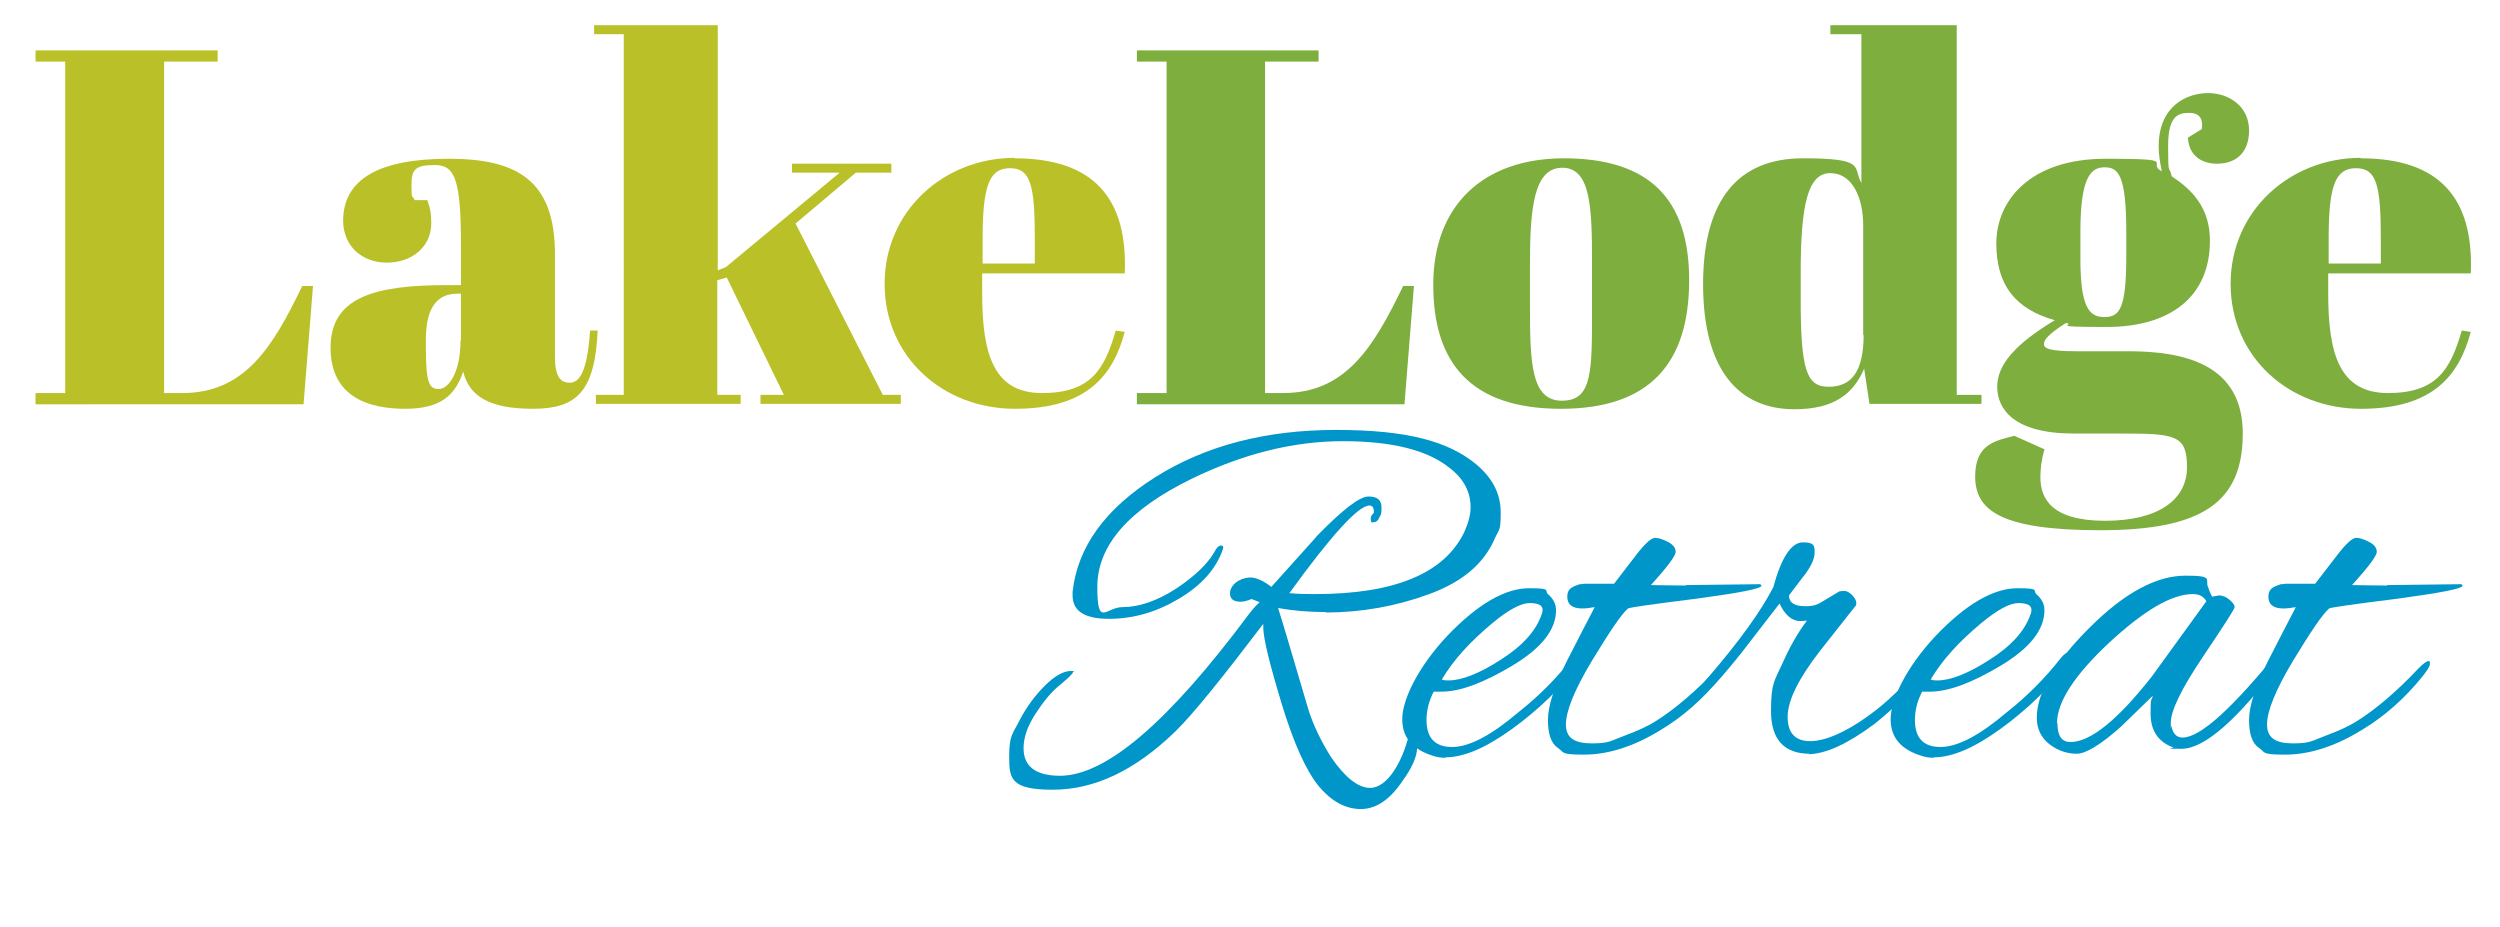 <?xml version="1.0" encoding="UTF-8"?> <svg xmlns="http://www.w3.org/2000/svg" id="Layer_1" data-name="Layer 1" version="1.1" viewBox="0 0 555.9 206.1"><defs><style> .cls-1 { fill: #bac128; } .cls-1, .cls-2, .cls-3 { stroke-width: 0px; } .cls-2 { fill: #7dae3e; } .cls-3 { fill: #0096c9; } </style></defs><g><path class="cls-1" d="M48.4,11.2v2.5h-11.9v73.7h4c13.9,0,20.1-10.1,26.7-23.8h2.4l-2.1,26.3H7.9v-2.5h6.6V13.7h-6.6v-2.5h40.4Z"></path><path class="cls-1" d="M102.5,63.4v-8.7c0-14.3-1.2-18-5.7-18s-5.3.9-5.3,4.5.2,2,.7,3.3h2.8c.6,1.5.9,2.9.9,5.1,0,5.3-4.3,8.8-9.9,8.8s-9.7-3.8-9.7-9.3c0-9.4,8.2-13.8,23.5-13.8s23.6,4.9,23.6,21.2v22.8c0,4.6,1.3,5.8,3.3,5.8s3.9-2.1,4.5-11.6h1.7c-.6,13.6-4.7,17.4-14.4,17.4s-14.2-2.8-15.5-8.3c-1.8,5.4-5.1,8.3-12.9,8.3s-16.6-2.4-16.6-13.6,9.8-13.9,25.8-13.9h3.3ZM102.5,75.7v-10.4h-.8c-4.7,0-7,3.4-7,10.2v1.8c0,8.1.8,9.2,2.9,9.2s4.8-3.6,4.8-10.8Z"></path><path class="cls-1" d="M169.1,87.8h5.2l-12.7-26.1-2.1.6v25.5h5.2v2h-32.2v-2h6.2V7.6h-6.6v-2h27.5v54.5l1.8-.7,25.3-21h-10.6v-2h22.1v2h-7.9l-13.4,11.3,19.4,38.1h4v2h-31.2v-2Z"></path><path class="cls-1" d="M225.6,35.2c17.6,0,25.2,8.9,24.5,25.6h-31.7v4.4c0,13.3,2.4,22.2,13.3,22.2s13.9-5.3,16.4-13.9l2,.3c-2.6,9.7-8.4,17.1-24.4,17.1s-29-11.5-29-27.8,13.3-28,28.9-28ZM230.1,58.6v-5.5c0-11.8-.9-15.7-5.5-15.7s-6.1,3.8-6.1,15.7v5.5h11.6Z"></path><path class="cls-2" d="M293.2,11.2v2.5h-11.9v73.7h4c13.9,0,20.1-10.1,26.7-23.8h2.4l-2.1,26.3h-59.5v-2.5h6.6V13.7h-6.6v-2.5h40.4Z"></path><path class="cls-2" d="M347.7,35.2c18.9,0,27.9,8.9,27.9,27.1s-8.5,28.6-28.5,28.6-28.4-10.1-28.4-27.6,11-28.1,29.1-28.1ZM354,58.2c0-12.1-.3-20.9-6.6-20.9s-7.2,8.8-7.2,21.5v8.8c0,13,.2,21.5,7.1,21.5s6.7-6.6,6.7-21.2v-9.5Z"></path><path class="cls-2" d="M414.5,82c-2.4,5.6-6.7,9-15.5,9-12.5,0-20.3-8.9-20.3-27.8s7.9-28,22.2-28,11,2,13,5.5V7.6h-6.9v-2h28.1v82.2h5.5v2h-24.9l-1.2-7.9ZM414.3,74.6v-24.5c0-6.1-2.4-11.6-7.3-11.6s-6.6,6.6-6.6,22.2v5.8c0,15.8,1.3,19.5,6.2,19.5s7.8-3.1,7.8-11.6Z"></path><path class="cls-2" d="M489.6,28.6c.3-1.8-.3-3.5-2.7-3.5s-4.8.4-4.8,7.4.2,4,.8,6.7c4.4,2.9,8.5,6.9,8.5,14.3,0,12.8-9.2,19.2-22.9,19.2s-6.7-.4-9.1-.9c-3.9,2.5-4.9,3.7-4.9,4.7s1.2,1.6,7.2,1.6h11.5c12.7,0,25.5,3,25.5,18.3s-9,21.5-31.7,21.5-27.8-4.7-27.8-12,4.7-7.9,8.7-9l6.7,3c-.7,2.5-.9,4.4-.9,6.2,0,4.7,2.4,9.7,14.4,9.7s18.2-4.8,18.2-11.9-2.5-7.5-14.3-7.5h-10.9c-13.4,0-17-5.5-17-10.4s4-9.5,12.8-14.8c-8.8-2.5-13-7.8-13-17.1s7.3-18.8,24.3-18.8,8.8.8,12.5,2.8c-.4-2-.7-3.8-.7-5.5,0-9.2,6.4-11.9,11-11.9s9.1,2.9,9.1,8.3-3.4,7.4-7.1,7.4-6.3-2-6.5-5.8l3.1-1.9ZM462.6,57.6c0,10.6,1.9,12.9,5.3,12.9s4.9-1.8,4.9-13.5v-5.5c0-12.6-1.8-14.3-4.8-14.3s-5.4,2-5.4,14.3v6.1Z"></path><path class="cls-2" d="M524.9,35.2c17.6,0,25.2,8.9,24.5,25.6h-31.7v4.4c0,13.3,2.4,22.2,13.3,22.2s13.9-5.3,16.4-13.9l2,.3c-2.6,9.7-8.4,17.1-24.4,17.1s-29-11.5-29-27.8,13.3-28,28.9-28ZM529.4,58.6v-5.5c0-11.8-.9-15.7-5.5-15.7s-6.1,3.8-6.1,15.7v5.5h11.6Z"></path></g><g><path class="cls-3" d="M294.9,136.1c-3.8,0-7.4-.3-10.7-.9,1.1,3.4,3.3,11,6.8,22.8,1.1,3.4,2.8,6.9,5,10.4,3.1,4.5,6,6.8,8.7,6.8s5.9-3.2,8-9.7c.4-1.5.8-2.3,1.2-2.3s.7.4.9,1.3c.2.9.3,1.5.3,1.8,0,1.9-1.1,4.4-3.2,7.3-2.8,4.2-5.9,6.3-9.3,6.3s-6.5-1.7-9.3-5c-2.8-3.4-5.6-9.5-8.3-18.4-2.7-8.9-4.1-14.6-4.1-17s0-.7.1-.9c-9.2,12.1-15.7,20.2-19.7,24.1-8.9,8.6-17.9,12.9-27.2,12.9s-9.7-2.4-9.7-7.3.8-5.1,2.3-8.1c1.5-2.9,3.4-5.5,5.6-7.7,2.2-2.2,4.2-3.3,5.8-3.3s.5,0,.5.2c0,.4-1,1.3-2.9,2.9-1.9,1.5-3.7,3.7-5.5,6.5-1.8,2.8-2.6,5.3-2.6,7.6,0,4,2.7,6.1,8.1,6.1,10.2,0,24.1-11.9,41.9-35.8,1-1.3,1.8-2.2,2.5-2.8l-1.8-.7c-1,.4-1.8.6-2.4.6-1.6,0-2.4-.6-2.4-1.9s1.2-2.9,3.6-3.4c.3,0,.6-.1.8-.1,1.4,0,3,.7,4.8,2.1,6.7-7.5,10.2-11.3,10.3-11.5,5.6-5.7,9.3-8.6,11.3-8.6s2.9.8,2.9,2.5-.2,1.5-.5,2.2-.7,1-1.2,1c-.5.2-.7,0-.7-.7s.2-.8.7-1.4c0-1.1-.3-1.6-1-1.6-2.4,0-8.4,6.5-17.8,19.5,2.3.2,4.2.2,5.7.2,17.7,0,28.8-4.6,33.2-13.8.9-2,1.4-3.8,1.4-5.5,0-3.4-1.5-6.3-4.6-8.7-4.9-4-12.8-6-23.8-6s-22.2,2.8-33.7,8.4c-13.9,6.8-20.9,14.8-20.9,24s1.9,4.5,5.6,4.5,7.7-1.4,11.9-4.1c4.2-2.8,7-5.5,8.5-8.1.5-1,1-1.5,1.5-1.5s.6.3.4.9c-1.5,4.3-4.7,7.9-9.7,10.9-5,3-10.2,4.5-15.6,4.5s-8.1-1.7-8.1-5.2v-.8c1.1-10,7.3-18.5,18.4-25.5,11.1-7,24.5-10.5,40.2-10.5s24.9,2.5,31.1,7.6c3.7,3.1,5.5,6.6,5.5,10.8s-.4,3.7-1.3,5.7c-2.4,5.6-7.2,9.7-14.6,12.4-7.3,2.7-15.1,4.1-23.1,4.1Z"></path><path class="cls-3" d="M321.4,168.5c-.8,0-1.6-.1-2.3-.3-4.9-1.4-7.3-4.1-7.3-8.3s3.4-11.5,10.1-18.6c6.7-7,12.8-10.5,18.1-10.5s3.2.5,4.3,1.4c1.1,1,1.7,2.1,1.7,3.5,0,4.3-3.2,8.4-9.7,12.3-6.5,3.9-11.7,5.8-15.8,5.8s-1.1,0-1.6-.2c-1.1,2.1-1.7,4.2-1.7,6.5,0,4,1.9,6,5.7,6s8.7-2.6,14.7-7.7c4.7-3.7,8.6-7.7,11.9-11.9.7-.9,1.3-1.4,1.8-1.4s.7.2.7.7-.3,1.1-.9,1.9c-4.1,5.4-9.1,10.2-14.9,14.4-5.8,4.2-10.7,6.3-14.8,6.3ZM343,135.5c0-.9-1-1.4-2.9-1.4s-4.7,1.5-8.3,4.5c-4.8,4-8.6,8.1-11.2,12.5.5.2,1,.2,1.5.2,2.9,0,6.8-1.5,11.6-4.6,4.9-3.1,7.9-6.5,9.1-10.1.2-.4.2-.7.2-1Z"></path><path class="cls-3" d="M374.9,130.1l16.5-.2c.2.2.3.3.3.3,0,.7-4.8,1.6-14.3,2.9-9.5,1.2-14.7,1.9-15.4,2.2-1.5,1.3-4.1,5.2-8,11.6-3.9,6.5-5.8,11.2-5.8,14.2s1.9,4.2,5.8,4.2,4.2-.6,7.2-1.7c3-1.1,5.3-2.2,6.9-3.2,4.3-2.7,8.9-6.6,13.8-11.8,1.1-1.1,1.8-1.6,2.2-1.6s.3.2.3.7-.6,1.4-1.7,2.8c-4,4.9-8.4,8.8-13.4,11.8-6,3.7-11.7,5.5-17.1,5.5s-4.3-.5-5.8-1.5c-1.5-1-2.2-3.1-2.2-6.2s1.4-7.4,4.1-12.9c2.8-5.5,4.9-9.5,6.3-12.2-1.1.2-2,.3-2.8.3-2.2,0-3.3-.9-3.3-2.6s.9-2.2,2.8-2.8c.2,0,.6,0,1-.1h6.6c1.4-1.8,2.9-3.8,4.7-6.1,2.1-2.8,3.6-4.1,4.4-4.1s1.7.3,2.9.9c1.1.6,1.7,1.3,1.7,2.2s-1.8,3.3-5.5,7.4c2,0,4.6.1,7.8.1Z"></path><path class="cls-3" d="M402.4,167.6c-5.7,0-8.6-3.2-8.6-9.5s.8-6.7,2.5-10.5c1.7-3.8,3.5-7,5.5-9.6-.4,0-.9.1-1.5.1-1.8,0-3.4-1.3-4.6-3.9l-8.5,11c-4.7,5.9-7.5,8.8-8.3,8.8s-.6-.2-.6-.5c0-.8.6-1.9,1.9-3.3,6.6-7.7,11.3-14.2,14.1-19.6,1.8-6.6,4-10,6.6-10s2.6.8,2.6,2.3-1,3.5-2.9,5.8l-2.8,3.7c0,1.6,1.2,2.4,3.6,2.4s2.9-.5,4.6-1.5l3-1.8c.2,0,.5-.1,1.1-.1s1.3.4,1.9,1.1c.7.8.9,1.5.7,2.1l-7.9,10c-4.9,6.3-7.3,11.2-7.3,14.8s1.7,5.4,5,5.4,7.8-1.9,12.9-5.6c3.1-2.2,5.8-4.7,8.4-7.4,2.4-2.8,3.7-4.1,3.9-4.1.5,0,.8.3.8.9s-.3,1.2-1,2l-3.7,4.1c-2.1,2.1-4.4,4.2-6.9,6.2-6,4.5-11,6.8-14.9,6.8Z"></path><path class="cls-3" d="M430,168.5c-.8,0-1.6-.1-2.3-.3-4.9-1.4-7.3-4.1-7.3-8.3s3.4-11.5,10.1-18.6c6.7-7,12.8-10.5,18.1-10.5s3.2.5,4.3,1.4c1.1,1,1.7,2.1,1.7,3.5,0,4.3-3.2,8.4-9.7,12.3-6.5,3.9-11.7,5.8-15.8,5.8s-1.1,0-1.6-.2c-1.1,2.1-1.7,4.2-1.7,6.5,0,4,1.9,6,5.7,6s8.7-2.6,14.7-7.7c4.7-3.7,8.6-7.7,11.9-11.9.7-.9,1.3-1.4,1.8-1.4s.7.2.7.7-.3,1.1-.9,1.9c-4.1,5.4-9.1,10.2-14.9,14.4-5.8,4.2-10.7,6.3-14.8,6.3ZM451.7,135.5c0-.9-1-1.4-2.9-1.4s-4.7,1.5-8.3,4.5c-4.8,4-8.6,8.1-11.2,12.5.5.2,1,.2,1.5.2,2.9,0,6.8-1.5,11.6-4.6,4.9-3.1,7.9-6.5,9.1-10.1.2-.4.2-.7.2-1Z"></path><path class="cls-3" d="M491.8,132.7l1.6-.3c.8,0,1.6.3,2.4,1,.8.7,1.1,1.2,1.1,1.6s-2.4,4.1-7.1,11.1c-4.7,7-7.1,11.9-7.1,14.6s0,.5.1.7c.4,1.8,1.2,2.6,2.5,2.6,4,0,11.2-6.6,21.8-19.7.2-.3.5-.5.8-.5s.5.3.5.9-.3,1.3-1,2.2c-9.8,13.1-17.2,19.6-22.3,19.6s-1.3-.1-1.9-.3c-3.4-1.3-5-3.8-5-7.6s.2-2.6.5-3.9l-7.1,6.9c-4.5,4-7.8,6-9.8,6s-4-.6-5.8-1.9c-2.1-1.5-3.1-3.6-3.1-6.1,0-5.6,3.9-12.2,11.7-20,7.8-7.8,14.9-11.6,21.4-11.6s4.2.9,5,2.6c.2.6.4,1.1.6,1.5.2.4.3.6.3.6ZM457.5,160.9c0,2.8,1,4.1,2.9,4.1,4.4,0,10.5-4.9,18.1-14.6l12.1-16.7c-.6-1.1-1.6-1.6-3-1.6-4.7,0-10.8,3.6-18.6,10.8-7.7,7.2-11.6,13.2-11.6,17.9Z"></path><path class="cls-3" d="M530.8,130.1l16.5-.2c.2.2.3.3.3.3,0,.7-4.8,1.6-14.3,2.9-9.5,1.2-14.7,1.9-15.4,2.2-1.5,1.3-4.1,5.2-8,11.6-3.9,6.5-5.8,11.2-5.8,14.2s1.9,4.2,5.8,4.2,4.2-.6,7.2-1.7c3-1.1,5.3-2.2,6.9-3.2,4.3-2.7,8.9-6.6,13.8-11.8,1.1-1.1,1.8-1.6,2.2-1.6s.3.2.3.7-.6,1.4-1.7,2.8c-4,4.9-8.4,8.8-13.4,11.8-6,3.7-11.7,5.5-17.1,5.5s-4.3-.5-5.8-1.5c-1.5-1-2.2-3.1-2.2-6.2s1.4-7.4,4.1-12.9c2.8-5.5,4.9-9.5,6.3-12.2-1.1.2-2,.3-2.8.3-2.2,0-3.3-.9-3.3-2.6s.9-2.2,2.8-2.8c.2,0,.6,0,1-.1h6.6c1.4-1.8,2.9-3.8,4.7-6.1,2.1-2.8,3.6-4.1,4.4-4.1s1.7.3,2.9.9c1.1.6,1.7,1.3,1.7,2.2s-1.8,3.3-5.5,7.4c2,0,4.6.1,7.8.1Z"></path></g></svg> 